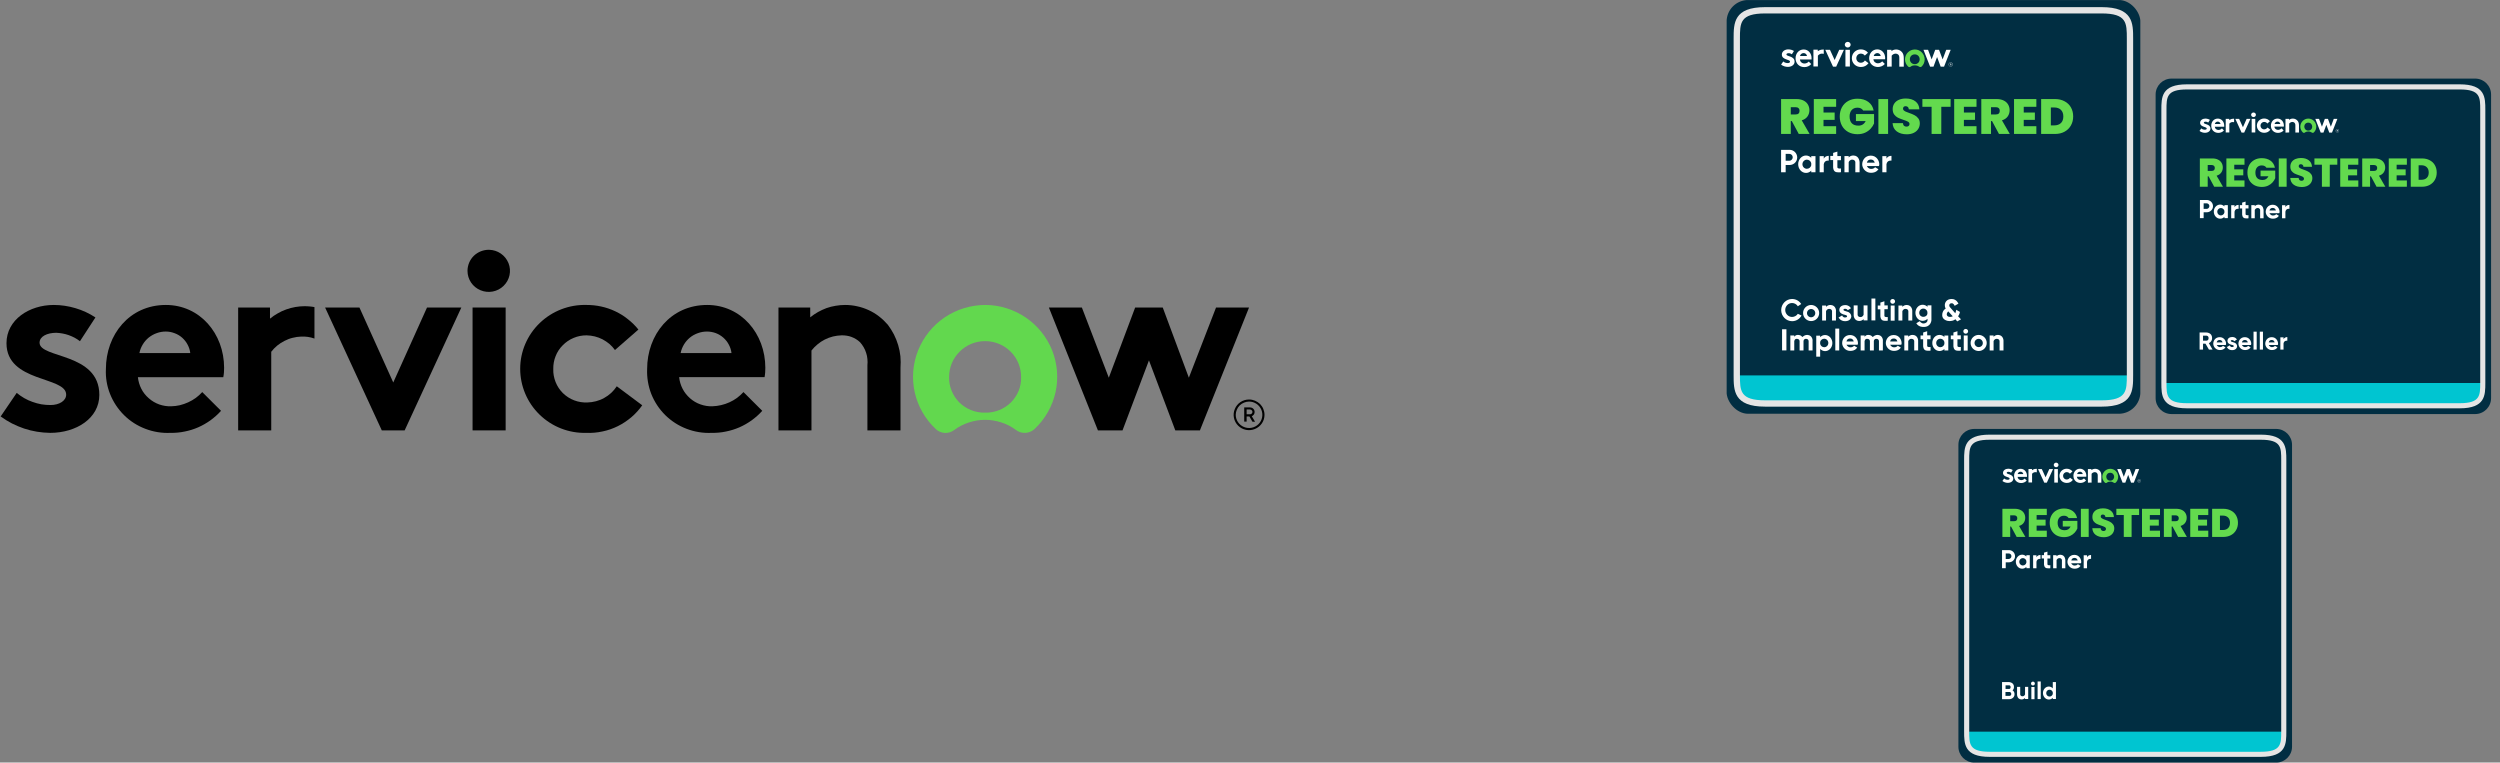 <svg xmlns="http://www.w3.org/2000/svg" width="1154" height="352" viewBox="0 0 1154 352" fill="none"><rect x="0" y="0" width="1154" height="352" fill="#808080" stroke="none"/><g clip-path="url(#clip0_6297_99)"><path fill-rule="evenodd" clip-rule="evenodd" d="M141.818 141.376C142.176 141.401 142.547 141.427 142.93 141.452C143.314 141.478 143.685 141.516 144.043 141.567C144.427 141.617 144.798 141.681 145.156 141.757V156.28C144.67 156.102 144.171 155.949 143.659 155.822C143.173 155.695 142.675 155.593 142.163 155.517C141.651 155.441 141.127 155.39 140.59 155.365C140.078 155.339 139.567 155.339 139.055 155.365C137.712 155.403 136.369 155.593 135.064 155.937C133.76 156.241 132.532 156.737 131.342 157.347C130.115 157.957 129.002 158.681 127.966 159.52C126.93 160.358 126.009 161.349 125.203 162.378V198.665H109.932V141.948H124.628V147.093C125.728 146.179 126.917 145.366 128.196 144.654C129.449 143.917 130.767 143.307 132.148 142.824C133.504 142.342 134.898 141.973 136.331 141.719C137.789 141.465 139.234 141.338 140.666 141.338C141.05 141.338 141.434 141.351 141.818 141.376Z" fill="black"></path><path fill-rule="evenodd" clip-rule="evenodd" d="M7.712 181.362C8.787 182.251 9.938 183.052 11.165 183.763C12.393 184.475 13.672 185.059 15.003 185.516C16.333 185.999 17.689 186.368 19.07 186.622C20.477 186.851 21.884 186.965 23.291 186.965C27.396 186.965 30.543 184.983 30.543 182.162C30.543 173.624 2.993 176.673 2.993 158.416C2.993 147.552 13.544 140.768 24.825 140.768C26.514 140.768 28.202 140.895 29.89 141.149C31.579 141.403 33.229 141.771 34.84 142.254C36.477 142.737 38.063 143.334 39.598 144.046C41.133 144.757 42.617 145.583 44.049 146.523L36.912 157.501C36.119 156.891 35.301 156.357 34.456 155.9C33.587 155.442 32.691 155.049 31.77 154.718C30.85 154.388 29.903 154.134 28.931 153.956C27.959 153.778 26.987 153.664 26.015 153.613C21.794 153.613 18.264 155.252 18.264 158.187C18.264 165.543 45.852 162.647 45.852 182.277C45.852 193.14 35.147 199.81 23.175 199.81C21.129 199.785 19.095 199.607 17.075 199.277C15.054 198.946 13.084 198.463 11.165 197.828C9.221 197.167 7.341 196.38 5.525 195.465C3.709 194.525 1.969 193.445 0.307 192.225L7.712 181.362Z" fill="black"></path><path fill-rule="evenodd" clip-rule="evenodd" d="M103.409 170.842C103.409 171.223 103.396 171.591 103.371 171.947C103.319 172.303 103.281 172.658 103.255 173.014C103.204 173.395 103.14 173.764 103.064 174.12H63.657C63.849 175.987 64.386 177.779 65.23 179.456C66.074 181.133 67.264 182.62 68.683 183.839C70.103 185.097 71.715 186.05 73.518 186.698C75.283 187.308 77.163 187.613 79.044 187.537C80.399 187.511 81.73 187.346 83.034 187.041C84.364 186.711 85.643 186.266 86.871 185.707C88.099 185.148 89.263 184.475 90.363 183.687C91.437 182.899 92.435 181.997 93.356 180.981L102.028 189.633C100.569 191.272 98.919 192.72 97.154 194.016C95.389 195.274 93.471 196.38 91.476 197.256C89.48 198.133 87.37 198.781 85.221 199.2C83.073 199.658 80.885 199.848 78.698 199.81C74.746 200.001 70.794 199.353 67.11 197.942C63.388 196.532 60.05 194.398 57.249 191.615C54.448 188.833 52.261 185.516 50.803 181.857C49.345 178.198 48.693 174.272 48.884 170.346C48.884 154.566 59.666 140.768 76.549 140.768C92.281 140.768 103.447 153.994 103.447 169.774C103.447 170.13 103.434 170.486 103.409 170.842ZM87.83 162.99C87.677 161.617 87.255 160.321 86.603 159.102C85.989 157.882 85.106 156.815 84.109 155.9C83.073 154.985 81.883 154.261 80.578 153.803C79.312 153.308 77.931 153.041 76.549 153.041C75.13 153.041 73.71 153.27 72.367 153.765C71.024 154.223 69.758 154.947 68.645 155.824C67.532 156.738 66.612 157.806 65.882 159.025C65.153 160.245 64.616 161.579 64.348 162.99H87.83Z" fill="black"></path><path d="M181.531 176.559L197.11 141.949H212.957L186.788 198.667H176.236L150.067 141.949H165.914L181.531 176.559Z" fill="black"></path><path fill-rule="evenodd" clip-rule="evenodd" d="M225.772 115.304C229.724 115.381 233.216 117.782 234.713 121.441C236.171 125.062 235.288 129.217 232.449 131.961C229.648 134.706 225.427 135.506 221.82 133.982C218.175 132.495 215.796 128.95 215.796 125.024C215.796 123.728 216.064 122.47 216.563 121.251C217.062 120.069 217.791 119.002 218.712 118.087C219.671 117.172 220.746 116.486 221.974 115.99C223.163 115.533 224.468 115.266 225.772 115.304Z" fill="black"></path><path d="M218.137 141.949H233.408V198.667H218.137V141.949Z" fill="black"></path><path fill-rule="evenodd" clip-rule="evenodd" d="M296.451 187.078C295.031 189.098 293.343 190.966 291.424 192.605C289.506 194.206 287.434 195.616 285.17 196.721C282.945 197.827 280.566 198.665 278.11 199.161C275.654 199.694 273.122 199.923 270.628 199.809C262.608 200.037 254.819 196.988 249.102 191.423C243.346 185.858 240.123 178.197 240.123 170.23C240.123 162.264 243.385 154.64 249.179 149.075C254.934 143.549 262.723 140.537 270.743 140.766C273.045 140.766 275.309 140.995 277.534 141.49C279.798 141.986 281.947 142.71 284.019 143.701C286.091 144.692 288.048 145.874 289.813 147.322C291.616 148.732 293.266 150.333 294.686 152.125L283.865 161.578C283.136 160.549 282.254 159.596 281.295 158.757C280.335 157.957 279.261 157.232 278.11 156.623C276.997 156.051 275.769 155.593 274.541 155.288C273.314 154.984 272.009 154.831 270.743 154.793C268.709 154.793 266.675 155.174 264.795 155.975C262.915 156.737 261.188 157.919 259.769 159.367C258.311 160.815 257.198 162.531 256.469 164.398C255.702 166.304 255.356 168.324 255.395 170.345C255.318 172.403 255.702 174.461 256.469 176.367C257.236 178.311 258.387 180.026 259.846 181.475C261.342 182.923 263.107 184.066 265.026 184.791C266.982 185.553 269.054 185.858 271.126 185.782C272.469 185.744 273.812 185.553 275.117 185.21C276.422 184.867 277.688 184.371 278.839 183.723C280.028 183.075 281.141 182.275 282.139 181.36C283.098 180.445 283.981 179.416 284.71 178.311L296.451 187.078Z" fill="black"></path><path fill-rule="evenodd" clip-rule="evenodd" d="M351.859 189.633C350.4 191.272 348.751 192.72 346.985 194.016C345.22 195.274 343.302 196.38 341.307 197.256C339.273 198.133 337.201 198.781 335.052 199.2C332.903 199.658 330.716 199.848 328.529 199.81C324.577 200.001 320.625 199.353 316.941 197.942C313.219 196.532 309.881 194.36 307.08 191.615C304.279 188.833 302.092 185.516 300.634 181.857C299.214 178.198 298.562 174.272 298.715 170.346C298.715 154.566 309.497 140.768 326.419 140.768C342.112 140.768 353.278 153.994 353.278 169.774C353.278 170.13 353.265 170.486 353.24 170.842C353.24 171.197 353.227 171.566 353.202 171.947C353.176 172.303 353.138 172.658 353.086 173.014C353.035 173.37 352.984 173.726 352.933 174.081H313.488C313.68 175.949 314.217 177.779 315.061 179.418C315.905 181.095 317.095 182.581 318.515 183.839C319.896 185.059 321.546 186.05 323.311 186.66C325.114 187.308 326.994 187.613 328.875 187.537C330.23 187.486 331.561 187.308 332.865 187.003C334.195 186.698 335.474 186.266 336.702 185.707C337.93 185.148 339.094 184.475 340.194 183.687C341.268 182.874 342.266 181.972 343.187 180.981L351.859 189.633ZM337.661 162.99C337.508 161.617 337.086 160.321 336.434 159.102C335.82 157.882 334.937 156.815 333.939 155.9C332.903 154.985 331.714 154.261 330.409 153.765C329.143 153.308 327.762 153.041 326.38 153.041C324.961 153.041 323.541 153.27 322.198 153.765C320.855 154.223 319.589 154.909 318.476 155.824C317.363 156.738 316.443 157.806 315.713 159.025C314.984 160.245 314.447 161.579 314.179 162.99H337.661Z" fill="black"></path><path fill-rule="evenodd" clip-rule="evenodd" d="M359.34 198.667V141.949H373.997V146.485C375.123 145.57 376.312 144.757 377.566 144.046C378.845 143.334 380.162 142.724 381.518 142.216C382.899 141.733 384.306 141.377 385.739 141.149C387.171 140.895 388.617 140.768 390.075 140.768C391.955 140.768 393.797 140.958 395.638 141.377C397.48 141.759 399.245 142.368 400.934 143.131C402.66 143.931 404.272 144.884 405.73 146.028C407.226 147.171 408.569 148.467 409.797 149.877C410.872 151.3 411.818 152.8 412.637 154.375C413.43 155.951 414.082 157.59 414.593 159.292C415.105 160.995 415.45 162.723 415.629 164.476C415.783 166.255 415.796 168.021 415.668 169.774V198.667H400.396V168.593C400.499 167.627 400.499 166.674 400.396 165.734C400.32 164.768 400.128 163.828 399.821 162.913C399.539 161.999 399.156 161.122 398.67 160.283C398.184 159.445 397.621 158.67 396.981 157.958C396.419 157.425 395.805 156.954 395.14 156.548C394.475 156.141 393.771 155.798 393.029 155.519C392.287 155.239 391.533 155.049 390.765 154.947C389.998 154.82 389.218 154.769 388.425 154.794C387.082 154.833 385.777 155.023 384.473 155.328C383.168 155.671 381.902 156.129 380.712 156.738C379.523 157.348 378.41 158.073 377.374 158.949C376.338 159.788 375.417 160.741 374.573 161.808V198.667H359.34Z" fill="black"></path><path fill-rule="evenodd" clip-rule="evenodd" d="M473.531 146.599C479.018 150.335 483.239 155.633 485.694 161.77C488.112 167.945 488.649 174.653 487.229 181.095C485.771 187.537 482.433 193.445 477.598 197.981C477.023 198.514 476.37 198.972 475.641 199.277C474.951 199.581 474.145 199.772 473.377 199.81C472.61 199.848 471.804 199.772 471.037 199.543C470.308 199.315 469.579 198.933 468.965 198.476C466.931 196.951 464.667 195.77 462.25 195.007C459.794 194.207 457.262 193.788 454.729 193.788C452.197 193.788 449.664 194.207 447.247 195.007C444.83 195.77 442.528 196.951 440.494 198.476C439.88 198.933 439.189 199.315 438.422 199.543C437.693 199.772 436.887 199.886 436.12 199.848C435.352 199.772 434.585 199.62 433.856 199.315C433.127 199.01 432.474 198.552 431.937 198.019C427.064 193.483 423.688 187.575 422.23 181.057C420.81 174.577 421.347 167.83 423.841 161.655C426.335 155.481 430.594 150.182 436.158 146.447C441.683 142.75 448.245 140.768 454.921 140.768C461.598 140.806 468.044 142.864 473.531 146.599ZM461.176 189.328C463.209 188.528 465.051 187.308 466.624 185.783C468.159 184.22 469.387 182.391 470.231 180.371C471.037 178.312 471.421 176.14 471.344 173.967C471.344 169.584 469.617 165.391 466.509 162.303C463.363 159.178 459.142 157.463 454.729 157.463C450.317 157.463 446.096 159.178 442.988 162.303C439.842 165.391 438.115 169.584 438.115 173.967C438.038 176.14 438.422 178.312 439.266 180.371C440.072 182.391 441.3 184.22 442.835 185.783C444.408 187.308 446.25 188.528 448.283 189.328C450.355 190.129 452.542 190.548 454.729 190.472C456.917 190.548 459.104 190.129 461.176 189.328Z" fill="#62D84E"></path><path d="M518.156 198.667H506.799L484.16 141.949H499.393L511.825 174.348L523.989 141.949H536.728L548.776 174.348L561.323 141.949H576.556L553.879 198.667H542.522L530.358 166.344L518.156 198.667Z" fill="black"></path><path fill-rule="evenodd" clip-rule="evenodd" d="M576.71 192.225H575.444V194.626H574.331V188.07H577.017C577.298 188.07 577.567 188.121 577.823 188.223C578.079 188.324 578.309 188.477 578.513 188.68C578.718 188.883 578.872 189.112 578.974 189.366C579.076 189.62 579.127 189.887 579.127 190.167C579.127 190.395 579.102 190.599 579.051 190.777C578.974 190.98 578.884 191.17 578.782 191.348C578.654 191.501 578.513 191.641 578.36 191.768C578.206 191.92 578.027 192.034 577.823 192.111L579.319 194.664H578.13L576.71 192.225ZM575.444 191.234H577.017C577.286 191.234 577.593 191.12 577.784 190.929C578.015 190.7 578.13 190.434 578.13 190.129C578.13 189.862 578.015 189.557 577.784 189.366C577.593 189.138 577.286 189.023 577.017 189.023H575.444V191.234Z" fill="black"></path><path fill-rule="evenodd" clip-rule="evenodd" d="M579.281 184.944C580.163 185.325 580.93 185.82 581.621 186.468C582.273 187.155 582.811 187.917 583.156 188.794C583.501 189.632 583.693 190.547 583.693 191.5C583.693 194.359 581.966 196.912 579.281 198.018C576.633 199.123 573.563 198.513 571.53 196.493C569.496 194.473 568.882 191.424 569.995 188.794C571.069 186.125 573.678 184.41 576.556 184.41C577.515 184.41 578.436 184.601 579.281 184.944ZM574.216 185.859C573.487 186.164 572.796 186.583 572.22 187.155C571.645 187.726 571.223 188.412 570.916 189.137C570.609 189.899 570.417 190.661 570.417 191.462C570.417 193.939 571.913 196.15 574.216 197.103C576.518 198.056 579.165 197.522 580.93 195.769C582.657 194.054 583.194 191.424 582.235 189.137C581.276 186.85 579.05 185.363 576.556 185.363C575.75 185.363 574.945 185.554 574.216 185.859Z" fill="black"></path></g><path d="M1050.71 352H911.295C907.283 352 904 348.717 904 344.705V205.295C904 201.283 907.283 198 911.295 198H1050.71C1054.72 198 1058 201.283 1058 205.295V344.705C1058 348.717 1054.72 352 1050.71 352Z" fill="#012E42"></path><path d="M907.525 337.734H1054.55C1054.55 337.734 1055.12 348.19 1046.98 348.19H915.874C915.874 348.19 906.553 348.028 907.525 337.734Z" fill="#00C5D1"></path><path d="M1043.61 349.366H918.386C906.634 349.366 906.634 343.368 906.634 337.614V212.387C906.634 206.592 906.634 200.635 918.386 200.635H1043.61C1055.37 200.635 1055.37 206.633 1055.37 212.387V337.614C1055.37 343.409 1055.37 349.366 1043.61 349.366ZM918.386 202.985C908.984 202.985 908.984 206.511 908.984 212.387V337.614C908.984 343.49 908.984 347.016 918.386 347.016H1043.61C1053.01 347.016 1053.01 343.49 1053.01 337.614V212.387C1053.01 206.511 1053.01 202.985 1043.61 202.985H918.386Z" fill="#E5E5E5"></path><path fill-rule="evenodd" clip-rule="evenodd" d="M939.745 216.44C939.056 216.44 938.489 216.683 937.962 217.048V216.48H936.341V222.721H938.003V218.709C938.246 218.385 938.813 217.939 939.502 217.939C939.786 217.939 939.988 217.98 940.191 218.02V216.399C940.069 216.44 939.907 216.44 939.745 216.44ZM925.115 220.857C925.52 221.263 926.169 221.465 926.817 221.465C927.263 221.465 927.628 221.263 927.628 220.938C927.628 220.006 924.588 220.33 924.588 218.304C924.588 217.088 925.764 216.359 926.979 216.359C927.79 216.359 928.682 216.642 929.087 216.967L928.317 218.183C927.993 217.939 927.587 217.777 927.142 217.777C926.655 217.777 926.29 217.939 926.29 218.264C926.29 219.074 929.33 218.75 929.33 220.938C929.33 222.154 928.155 222.884 926.817 222.884C925.966 222.884 925.034 222.6 924.305 222.032L925.115 220.857ZM935.652 219.601C935.652 217.858 934.436 216.399 932.734 216.399C930.87 216.399 929.695 217.899 929.695 219.682C929.695 221.627 931.073 222.965 932.977 222.965C933.95 222.965 934.923 222.559 935.53 221.83L934.598 220.898C934.315 221.222 933.747 221.627 933.018 221.627C932.126 221.627 931.397 221.019 931.316 220.128H935.652C935.612 219.925 935.652 219.763 935.652 219.601ZM931.356 218.831C931.437 218.264 932.005 217.737 932.694 217.737C933.383 217.737 933.869 218.264 933.95 218.831H931.356ZM944.244 220.33L945.946 216.521H947.688L944.811 222.803H943.636L940.758 216.521H942.501L944.244 220.33ZM949.107 213.562C949.715 213.562 950.201 214.049 950.201 214.616C950.201 215.184 949.715 215.67 949.107 215.67C948.499 215.67 948.013 215.184 948.013 214.616C948.013 214.049 948.499 213.562 949.107 213.562ZM948.256 216.521H949.917V222.762H948.256V216.521ZM956.847 221.506C956.118 222.478 955.186 222.924 954.01 222.924C952.065 222.924 950.647 221.465 950.647 219.641C950.647 217.818 952.106 216.359 954.01 216.359C955.064 216.359 956.077 216.845 956.645 217.615L955.469 218.669C955.145 218.223 954.618 217.939 954.01 217.939C953.038 217.939 952.308 218.709 952.308 219.641C952.308 220.614 953.038 221.344 954.01 221.344C954.699 221.344 955.226 220.938 955.51 220.493L956.847 221.506ZM962.926 221.789C962.318 222.519 961.305 222.924 960.373 222.924C958.509 222.924 957.09 221.627 957.09 219.641C957.09 217.899 958.266 216.359 960.13 216.359C961.832 216.359 963.048 217.818 963.048 219.56C963.048 219.723 963.048 219.885 963.007 220.047H958.671C958.752 220.938 959.482 221.546 960.373 221.546C961.103 221.546 961.629 221.141 961.954 220.817L962.926 221.789ZM961.386 218.831C961.346 218.264 960.819 217.737 960.13 217.737C959.441 217.737 958.874 218.264 958.793 218.831H961.386ZM963.777 222.803V216.521H965.398V217.007C965.885 216.602 966.452 216.399 967.182 216.399C968.033 216.399 968.843 216.805 969.329 217.412C969.735 217.899 969.978 218.547 969.978 219.601V222.803H968.316V219.479C968.316 218.871 968.154 218.547 967.911 218.304C967.708 218.101 967.344 217.939 966.979 217.939C966.249 217.939 965.723 218.385 965.479 218.709V222.762L963.777 222.803Z" fill="white"></path><path fill-rule="evenodd" clip-rule="evenodd" d="M974.11 216.4C972.124 216.4 970.462 218.021 970.422 220.048C970.422 221.101 970.868 222.074 971.597 222.763C971.881 223.006 972.246 223.047 972.529 222.804C972.935 222.479 973.461 222.317 974.11 222.317C974.758 222.317 975.285 222.52 975.69 222.804C975.974 223.006 976.379 223.006 976.622 222.763C977.352 222.074 977.757 221.142 977.757 220.088C977.717 218.021 976.136 216.4 974.11 216.4ZM974.069 221.871C972.975 221.871 972.246 221.02 972.246 220.048C972.246 219.035 972.975 218.224 974.069 218.224C975.163 218.224 975.893 219.075 975.893 220.048C975.893 221.061 975.163 221.871 974.069 221.871Z" fill="#62D84E"></path><path fill-rule="evenodd" clip-rule="evenodd" d="M981.04 222.803H979.784L977.312 216.521H979.014L980.351 220.088L981.688 216.521H983.107L984.444 220.088L985.782 216.521H987.443L984.971 222.803H983.715L982.377 219.196L981.04 222.803Z" fill="white"></path><path d="M987.485 222.075H987.323V222.358H987.201V221.629H987.485C987.606 221.629 987.728 221.75 987.728 221.872C987.728 221.953 987.687 222.034 987.566 222.075L987.728 222.358H987.606L987.485 222.075ZM987.323 221.953H987.485C987.525 221.953 987.606 221.913 987.606 221.832C987.606 221.791 987.566 221.71 987.485 221.71H987.323V221.953Z" fill="white"></path><path d="M987.444 221.304C987.849 221.304 988.133 221.587 988.133 221.993C988.133 222.398 987.849 222.682 987.444 222.682C987.039 222.682 986.755 222.398 986.755 221.993C986.755 221.587 987.12 221.304 987.444 221.304ZM987.444 221.223C986.998 221.223 986.674 221.587 986.674 221.993C986.674 222.438 987.039 222.763 987.444 222.763C987.89 222.763 988.214 222.398 988.214 221.993C988.254 221.547 987.89 221.223 987.444 221.223Z" fill="white"></path><path d="M927.465 253.928H924.142V262.276H925.844V259.561H927.465C928.964 259.48 930.139 258.264 930.139 256.765C930.139 255.225 928.964 254.009 927.465 253.928ZM927.222 258.021H925.844V255.468H927.222C927.911 255.468 928.478 256.035 928.478 256.724C928.478 257.413 927.911 258.021 927.222 258.021ZM935.367 256.278V256.886C934.841 256.359 934.152 256.035 933.422 256.035C931.801 256.035 930.504 257.494 930.504 259.277C930.504 261.06 931.801 262.519 933.422 262.519C934.192 262.519 934.881 262.195 935.367 261.668V262.276H936.948V256.278H935.367ZM933.746 261.02C932.814 261.02 932.085 260.25 932.085 259.318C932.085 258.386 932.855 257.616 933.746 257.616C934.516 257.616 935.205 258.183 935.367 258.912V259.723C935.205 260.452 934.557 261.02 933.746 261.02ZM940.028 257.251V256.319H938.488V262.317H940.028V259.318C940.312 257.697 941.892 257.98 941.892 257.98V256.197C940.433 256.157 940.028 257.251 940.028 257.251ZM963.371 257.251V256.319H961.831V262.317H963.371V259.318C963.655 257.697 965.235 257.98 965.235 257.98V256.197C963.776 256.157 963.371 257.251 963.371 257.251ZM945.094 260.493V257.818H946.431V256.278H945.094V254.617L943.513 255.103V256.238H942.459V257.778H943.513V260.452C943.513 260.452 943.473 262.317 945.094 262.317C945.094 262.317 946.147 262.398 946.431 262.276V260.858C946.472 260.898 945.256 261.141 945.094 260.493ZM951.173 256.076C950.322 256.035 949.714 256.359 949.308 256.805V256.278H947.728V262.317H949.308V258.548C949.43 258.264 949.795 257.616 950.646 257.616C951.699 257.656 951.781 258.507 951.781 258.507V262.317H953.361V258.507C953.361 258.507 953.321 256.197 951.173 256.076ZM960.696 259.277C960.696 258.142 959.764 256.116 957.535 256.116C955.306 256.116 954.334 257.98 954.334 259.358C954.334 260.736 955.509 262.519 957.616 262.519C959.724 262.519 960.372 261.182 960.372 261.182L959.116 260.412C959.116 260.412 958.832 261.06 957.657 261.06C956.482 261.06 956.076 260.007 956.076 260.007H960.534C960.737 259.723 960.696 259.277 960.696 259.277ZM956.117 258.71C956.117 258.71 956.279 257.535 957.576 257.535C958.873 257.535 959.035 258.71 959.035 258.71H956.117Z" fill="white"></path><path d="M933.016 322.864C933.786 322.905 934.353 322.58 934.758 322.175V322.661H936.217V317.069H934.758V320.554C934.637 320.838 934.313 321.446 933.543 321.405C932.57 321.365 932.529 320.595 932.529 320.595V317.069H931.071V320.595C931.03 320.595 931.071 322.742 933.016 322.864ZM947.565 314.921V317.717C947.078 317.231 946.43 316.907 945.741 316.907C944.241 316.907 943.026 318.244 943.026 319.906C943.026 321.567 944.241 322.905 945.741 322.905C946.43 322.905 947.078 322.621 947.565 322.094V322.661H949.023V314.84H947.565V314.921ZM946.065 321.527C945.214 321.527 944.525 320.797 944.525 319.946C944.525 319.055 945.214 318.366 946.065 318.366C946.795 318.366 947.402 318.892 947.565 319.581V320.351C947.402 321 946.795 321.527 946.065 321.527ZM937.676 317.109H939.135V322.742H937.676V317.109Z" fill="white"></path><path d="M938.406 316.416C938.899 316.416 939.298 316.017 939.298 315.524C939.298 315.032 938.899 314.633 938.406 314.633C937.914 314.633 937.515 315.032 937.515 315.524C937.515 316.017 937.914 316.416 938.406 316.416Z" fill="white"></path><path d="M940.555 314.555H942.014V322.7H940.555V314.555ZM928.964 318.648C929.694 318.202 929.653 317.108 929.653 317.108C929.653 314.798 927.181 314.838 927.181 314.838H924.142V322.741H927.546C928.559 322.741 929.896 321.971 929.896 320.553C929.977 319.094 928.964 318.648 928.964 318.648ZM925.722 316.338H927.384C928.113 316.338 928.113 317.148 928.113 317.148C928.113 317.999 927.505 317.999 927.505 317.999H925.763V316.338H925.722ZM927.627 321.201H925.722V319.418H927.546C928.397 319.418 928.397 320.309 928.397 320.309C928.397 321.242 927.627 321.201 927.627 321.201Z" fill="white"></path><path d="M1026.26 234.857C1027.62 234.857 1028.81 235.134 1029.83 235.687C1030.87 236.227 1031.66 236.989 1032.21 237.972C1032.76 238.955 1033.04 240.079 1033.04 241.344C1033.04 242.597 1032.76 243.715 1032.19 244.698C1031.64 245.68 1030.85 246.454 1029.82 247.02C1028.8 247.573 1027.61 247.849 1026.26 247.849H1021.12V234.857H1026.26ZM1025.98 244.661C1027.04 244.661 1027.87 244.372 1028.47 243.795C1029.07 243.218 1029.37 242.4 1029.37 241.344C1029.37 240.275 1029.07 239.452 1028.47 238.875C1027.87 238.285 1027.04 237.99 1025.98 237.99H1024.73V244.661H1025.98Z" fill="#63DA4E"></path><path d="M1014.64 237.75V239.87H1018.78V242.615H1014.64V244.956H1019.34V247.849H1011.02V234.857H1019.34V237.75H1014.64Z" fill="#63DA4E"></path><path d="M1005.42 247.849L1002.84 243.058H1002.45V247.849H998.842V234.857H1004.54C1005.58 234.857 1006.46 235.042 1007.19 235.41C1007.91 235.767 1008.46 236.264 1008.83 236.903C1009.2 237.53 1009.38 238.236 1009.38 239.022C1009.38 239.906 1009.14 240.687 1008.65 241.362C1008.17 242.026 1007.46 242.499 1006.53 242.781L1009.46 247.849H1005.42ZM1002.45 240.589H1004.24C1004.73 240.589 1005.1 240.472 1005.35 240.238C1005.59 240.005 1005.72 239.667 1005.72 239.225C1005.72 238.807 1005.59 238.482 1005.33 238.248C1005.08 238.003 1004.72 237.879 1004.24 237.879H1002.45V240.589Z" fill="#63DA4E"></path><path d="M992.359 237.75V239.87H996.505V242.615H992.359V244.956H997.058V247.849H988.747V234.857H997.058V237.75H992.359Z" fill="#63DA4E"></path><path d="M987.411 234.857V237.732H983.946V247.849H980.335V237.732H976.907V234.857H987.411Z" fill="#63DA4E"></path><path d="M971.099 247.975C969.588 247.975 968.347 247.619 967.377 246.907C966.406 246.182 965.884 245.15 965.811 243.811H969.662C969.698 244.266 969.834 244.597 970.067 244.806C970.3 245.015 970.601 245.119 970.97 245.119C971.302 245.119 971.572 245.039 971.781 244.88C972.002 244.708 972.113 244.474 972.113 244.179C972.113 243.799 971.934 243.504 971.578 243.295C971.222 243.086 970.644 242.853 969.846 242.595C968.998 242.312 968.311 242.042 967.782 241.784C967.266 241.514 966.811 241.126 966.418 240.623C966.038 240.107 965.847 239.437 965.847 238.614C965.847 237.779 966.056 237.067 966.474 236.477C966.892 235.875 967.469 235.42 968.206 235.113C968.943 234.806 969.778 234.652 970.712 234.652C972.223 234.652 973.427 235.009 974.324 235.721C975.233 236.421 975.718 237.411 975.78 238.688H971.854C971.842 238.295 971.72 238 971.486 237.804C971.265 237.607 970.976 237.509 970.62 237.509C970.35 237.509 970.129 237.589 969.957 237.748C969.785 237.908 969.698 238.135 969.698 238.43C969.698 238.676 969.791 238.891 969.975 239.075C970.172 239.247 970.411 239.4 970.694 239.536C970.976 239.659 971.394 239.818 971.947 240.015C972.77 240.297 973.446 240.58 973.974 240.863C974.514 241.133 974.975 241.52 975.356 242.023C975.749 242.515 975.945 243.141 975.945 243.903C975.945 244.677 975.749 245.371 975.356 245.985C974.975 246.6 974.416 247.085 973.679 247.441C972.954 247.798 972.094 247.975 971.099 247.975Z" fill="#63DA4E"></path><path d="M964.142 234.857V247.849H960.53V234.857H964.142Z" fill="#63DA4E"></path><path d="M954.876 239.13C954.667 238.787 954.379 238.523 954.01 238.338C953.654 238.154 953.23 238.062 952.738 238.062C951.829 238.062 951.111 238.357 950.582 238.946C950.067 239.536 949.808 240.329 949.808 241.323C949.808 242.442 950.085 243.295 950.638 243.885C951.203 244.462 952.02 244.751 953.089 244.751C954.354 244.751 955.257 244.18 955.797 243.037H952.167V240.439H958.912V243.94C958.629 244.628 958.212 245.273 957.659 245.875C957.118 246.477 956.43 246.974 955.595 247.367C954.76 247.748 953.807 247.939 952.738 247.939C951.436 247.939 950.281 247.663 949.274 247.11C948.279 246.544 947.505 245.765 946.952 244.769C946.412 243.762 946.142 242.613 946.142 241.323C946.142 240.046 946.412 238.91 946.952 237.914C947.505 236.907 948.279 236.127 949.274 235.574C950.269 235.009 951.418 234.727 952.72 234.727C954.354 234.727 955.705 235.12 956.774 235.906C957.843 236.692 958.506 237.767 958.764 239.13H954.876Z" fill="#63DA4E"></path><path d="M940.099 237.75V239.87H944.245V242.615H940.099V244.956H944.798V247.849H936.487V234.857H944.798V237.75H940.099Z" fill="#63DA4E"></path><path d="M930.883 247.849L928.303 243.058H927.916V247.849H924.305V234.857H929.999C931.043 234.857 931.927 235.042 932.652 235.41C933.377 235.767 933.924 236.264 934.292 236.903C934.661 237.53 934.845 238.236 934.845 239.022C934.845 239.906 934.599 240.687 934.108 241.362C933.629 242.026 932.922 242.499 931.989 242.781L934.919 247.849H930.883ZM927.916 240.589H929.704C930.195 240.589 930.564 240.472 930.81 240.238C931.055 240.005 931.178 239.667 931.178 239.225C931.178 238.807 931.049 238.482 930.791 238.248C930.545 238.003 930.183 237.879 929.704 237.879H927.916V240.589Z" fill="#63DA4E"></path><path d="M1142.55 191.129H1002.37C998.334 191.129 995.033 187.829 995.033 183.794V43.614C995.033 39.58 998.334 36.279 1002.37 36.279H1142.55C1146.58 36.279 1149.88 39.58 1149.88 43.614V183.794C1149.88 187.829 1146.58 191.129 1142.55 191.129Z" fill="#012E42"></path><path d="M998.578 176.785H1146.42C1146.42 176.785 1146.99 187.299 1138.8 187.299H1006.97C1006.97 187.299 997.6 187.136 998.578 176.785Z" fill="#00C5D1"></path><path d="M1135.42 188.48H1009.5C997.683 188.48 997.683 182.449 997.683 176.663V50.745C997.683 44.918 997.683 38.928 1009.5 38.928H1135.42C1147.23 38.928 1147.23 44.959 1147.23 50.745V176.663C1147.23 182.449 1147.23 188.48 1135.42 188.48ZM1009.5 41.291C1000.05 41.291 1000.05 44.837 1000.05 50.745V176.663C1000.05 182.571 1000.05 186.117 1009.5 186.117H1135.42C1144.87 186.117 1144.87 182.571 1144.87 176.663V50.745C1144.87 44.837 1144.87 41.291 1135.42 41.291H1009.5Z" fill="#E5E5E5"></path><path fill-rule="evenodd" clip-rule="evenodd" d="M1030.81 54.821C1030.12 54.821 1029.55 55.066 1029.02 55.432V54.862H1027.39V61.137H1029.06V57.103C1029.3 56.777 1029.87 56.329 1030.57 56.329C1030.85 56.329 1031.06 56.37 1031.26 56.41V54.78C1031.14 54.821 1030.97 54.821 1030.81 54.821ZM1016.1 59.263C1016.51 59.67 1017.16 59.874 1017.81 59.874C1018.26 59.874 1018.63 59.67 1018.63 59.344C1018.63 58.407 1015.57 58.733 1015.57 56.696C1015.57 55.473 1016.75 54.739 1017.98 54.739C1018.79 54.739 1019.69 55.025 1020.09 55.351L1019.32 56.573C1018.99 56.329 1018.59 56.166 1018.14 56.166C1017.65 56.166 1017.28 56.329 1017.28 56.655C1017.28 57.47 1020.34 57.144 1020.34 59.344C1020.34 60.567 1019.16 61.3 1017.81 61.3C1016.96 61.3 1016.02 61.015 1015.29 60.444L1016.1 59.263ZM1026.7 57.959C1026.7 56.206 1025.47 54.739 1023.76 54.739C1021.89 54.739 1020.71 56.247 1020.71 58.04C1020.71 59.996 1022.09 61.341 1024.01 61.341C1024.98 61.341 1025.96 60.934 1026.57 60.2L1025.64 59.263C1025.35 59.589 1024.78 59.996 1024.05 59.996C1023.15 59.996 1022.42 59.385 1022.34 58.489H1026.7C1026.66 58.325 1026.7 58.163 1026.7 57.959ZM1022.38 57.225C1022.46 56.655 1023.03 56.125 1023.72 56.125C1024.41 56.125 1024.9 56.655 1024.98 57.225H1022.38ZM1035.34 58.733L1037.05 54.862H1038.8L1035.91 61.219H1034.72L1031.83 54.862H1033.58L1035.34 58.733ZM1040.23 51.928C1040.84 51.928 1041.33 52.417 1041.33 52.987C1041.33 53.558 1040.84 54.047 1040.23 54.047C1039.61 54.047 1039.12 53.558 1039.12 52.987C1039.12 52.417 1039.61 51.928 1040.23 51.928ZM1039.37 54.862H1041.04V61.137H1039.37V54.862ZM1048.01 59.874C1047.27 60.852 1046.34 61.3 1045.16 61.3C1043.2 61.3 1041.77 59.833 1041.77 57.999C1041.77 56.166 1043.24 54.699 1045.16 54.699C1046.22 54.699 1047.23 55.188 1047.8 55.962L1046.62 57.022C1046.3 56.573 1045.77 56.288 1045.16 56.288C1044.18 56.288 1043.44 57.062 1043.44 57.999C1043.44 58.977 1044.18 59.711 1045.16 59.711C1045.85 59.711 1046.38 59.303 1046.66 58.855L1048.01 59.874ZM1054.12 60.2C1053.51 60.934 1052.49 61.341 1051.55 61.341C1049.68 61.341 1048.25 60.037 1048.25 58.04C1048.25 56.288 1049.43 54.739 1051.31 54.739C1053.02 54.739 1054.24 56.206 1054.24 57.959C1054.24 58.122 1054.24 58.285 1054.2 58.448H1049.84C1049.92 59.344 1050.66 59.956 1051.55 59.956C1052.29 59.956 1052.82 59.548 1053.14 59.222L1054.12 60.2ZM1052.57 57.225C1052.53 56.655 1052 56.125 1051.31 56.125C1050.62 56.125 1050.05 56.655 1049.96 57.225H1052.57ZM1054.98 61.219V54.862H1056.61V55.351C1057.1 54.943 1057.67 54.739 1058.4 54.739C1059.26 54.739 1060.07 55.147 1060.56 55.758C1060.97 56.247 1061.21 56.899 1061.21 57.959V61.178H1059.54V57.837C1059.54 57.225 1059.38 56.899 1059.13 56.655C1058.93 56.451 1058.56 56.288 1058.2 56.288C1057.46 56.288 1056.93 56.736 1056.69 57.062V61.137L1054.98 61.219Z" fill="white"></path><path fill-rule="evenodd" clip-rule="evenodd" d="M1065.53 54.738C1063.53 54.738 1061.86 56.368 1061.82 58.406C1061.82 59.465 1062.27 60.443 1063 61.136C1063.29 61.38 1063.66 61.421 1063.94 61.177C1064.35 60.851 1064.88 60.688 1065.53 60.688C1066.18 60.688 1066.71 60.892 1067.12 61.177C1067.41 61.38 1067.81 61.38 1068.06 61.136C1068.79 60.443 1069.2 59.506 1069.2 58.447C1069.16 56.409 1067.57 54.738 1065.53 54.738ZM1065.49 60.28C1064.39 60.28 1063.66 59.425 1063.66 58.447C1063.66 57.428 1064.39 56.613 1065.49 56.613C1066.59 56.613 1067.32 57.468 1067.32 58.447C1067.32 59.465 1066.59 60.28 1065.49 60.28Z" fill="#62D84E"></path><path fill-rule="evenodd" clip-rule="evenodd" d="M1072.5 61.218H1071.24L1068.75 54.861H1070.46L1071.81 58.488L1073.15 54.861H1074.58L1075.92 58.488L1077.27 54.861H1078.94L1076.45 61.218H1075.19L1073.84 57.592L1072.5 61.218Z" fill="white"></path><path d="M1078.98 60.485H1078.82V60.771H1078.69V60.037H1078.98C1079.1 60.037 1079.22 60.159 1079.22 60.282C1079.22 60.363 1079.18 60.445 1079.06 60.485L1079.22 60.771H1079.1L1078.98 60.485ZM1078.82 60.363H1078.98C1079.02 60.363 1079.1 60.322 1079.1 60.241C1079.1 60.159 1079.06 60.119 1079.02 60.119H1078.86V60.363H1078.82Z" fill="white"></path><path d="M1078.94 59.71C1079.34 59.71 1079.63 59.996 1079.63 60.403C1079.63 60.811 1079.34 61.096 1078.94 61.096C1078.53 61.096 1078.24 60.811 1078.24 60.403C1078.24 59.996 1078.61 59.71 1078.94 59.71ZM1078.94 59.629C1078.49 59.629 1078.16 59.996 1078.16 60.403C1078.16 60.851 1078.53 61.177 1078.94 61.177C1079.39 61.177 1079.71 60.811 1079.71 60.403C1079.75 59.955 1079.39 59.629 1078.94 59.629Z" fill="white"></path><path d="M1117.97 73.135C1119.34 73.135 1120.54 73.413 1121.56 73.969C1122.6 74.512 1123.4 75.278 1123.95 76.266C1124.51 77.254 1124.79 78.385 1124.79 79.657C1124.79 80.917 1124.5 82.041 1123.94 83.029C1123.38 84.017 1122.58 84.796 1121.55 85.364C1120.52 85.92 1119.33 86.198 1117.97 86.198H1112.8V73.135H1117.97ZM1117.69 82.992C1118.75 82.992 1119.59 82.702 1120.19 82.121C1120.8 81.541 1121.1 80.719 1121.1 79.657C1121.1 78.583 1120.8 77.755 1120.19 77.174C1119.59 76.581 1118.75 76.285 1117.69 76.285H1116.43V82.992H1117.69Z" fill="#63DA4E"></path><path d="M1106.28 76.044V78.175H1110.45V80.936H1106.28V83.289H1111.01V86.198H1102.65V73.135H1111.01V76.044H1106.28Z" fill="#63DA4E"></path><path d="M1097.01 86.198L1094.42 81.38H1094.03V86.198H1090.4V73.135H1096.12C1097.17 73.135 1098.06 73.32 1098.79 73.691C1099.52 74.049 1100.07 74.549 1100.44 75.192C1100.81 75.822 1101 76.532 1101 77.323C1101 78.212 1100.75 78.996 1100.26 79.676C1099.77 80.343 1099.06 80.818 1098.12 81.102L1101.07 86.198H1097.01ZM1094.03 78.897H1095.83C1096.32 78.897 1096.69 78.78 1096.94 78.546C1097.19 78.311 1097.31 77.971 1097.31 77.526C1097.31 77.106 1097.18 76.779 1096.92 76.544C1096.67 76.297 1096.31 76.174 1095.83 76.174H1094.03V78.897Z" fill="#63DA4E"></path><path d="M1083.88 76.044V78.175H1088.05V80.936H1083.88V83.289H1088.6V86.198H1080.25V73.135H1088.6V76.044H1083.88Z" fill="#63DA4E"></path><path d="M1078.9 73.135V76.026H1075.42V86.198H1071.79V76.026H1068.34V73.135H1078.9Z" fill="#63DA4E"></path><path d="M1062.5 86.326C1060.98 86.326 1059.74 85.968 1058.76 85.252C1057.78 84.523 1057.26 83.485 1057.19 82.139H1061.06C1061.09 82.596 1061.23 82.929 1061.47 83.139C1061.7 83.35 1062 83.454 1062.37 83.454C1062.71 83.454 1062.98 83.374 1063.19 83.213C1063.41 83.04 1063.52 82.806 1063.52 82.509C1063.52 82.126 1063.34 81.83 1062.99 81.62C1062.63 81.41 1062.05 81.175 1061.24 80.916C1060.39 80.632 1059.7 80.36 1059.17 80.1C1058.65 79.829 1058.19 79.439 1057.8 78.933C1057.41 78.414 1057.22 77.741 1057.22 76.913C1057.22 76.073 1057.43 75.357 1057.85 74.764C1058.27 74.159 1058.85 73.702 1059.59 73.393C1060.34 73.084 1061.18 72.93 1062.11 72.93C1063.63 72.93 1064.84 73.288 1065.75 74.005C1066.66 74.709 1067.15 75.703 1067.21 76.987H1063.26C1063.25 76.592 1063.13 76.296 1062.89 76.099C1062.67 75.901 1062.38 75.802 1062.02 75.802C1061.75 75.802 1061.53 75.882 1061.35 76.043C1061.18 76.203 1061.09 76.432 1061.09 76.728C1061.09 76.975 1061.19 77.191 1061.37 77.377C1061.57 77.55 1061.81 77.704 1062.1 77.84C1062.38 77.964 1062.8 78.124 1063.36 78.322C1064.18 78.606 1064.86 78.89 1065.39 79.174C1065.94 79.446 1066.4 79.835 1066.78 80.341C1067.18 80.835 1067.38 81.466 1067.38 82.231C1067.38 83.01 1067.18 83.708 1066.78 84.325C1066.4 84.943 1065.84 85.431 1065.1 85.789C1064.37 86.147 1063.5 86.326 1062.5 86.326Z" fill="#63DA4E"></path><path d="M1055.51 73.135V86.198H1051.88V73.135H1055.51Z" fill="#63DA4E"></path><path d="M1046.19 77.434C1045.98 77.088 1045.69 76.823 1045.32 76.638C1044.96 76.452 1044.53 76.359 1044.04 76.359C1043.13 76.359 1042.4 76.656 1041.87 77.249C1041.35 77.842 1041.09 78.639 1041.09 79.639C1041.09 80.763 1041.37 81.622 1041.93 82.215C1042.5 82.795 1043.32 83.086 1044.39 83.086C1045.66 83.086 1046.57 82.511 1047.12 81.362H1043.47V78.75H1050.25V82.27C1049.96 82.962 1049.54 83.611 1048.99 84.216C1048.44 84.821 1047.75 85.321 1046.91 85.717C1046.07 86.1 1045.12 86.291 1044.04 86.291C1042.73 86.291 1041.57 86.013 1040.56 85.457C1039.56 84.889 1038.78 84.105 1038.22 83.104C1037.68 82.091 1037.41 80.936 1037.41 79.639C1037.41 78.355 1037.68 77.212 1038.22 76.211C1038.78 75.199 1039.56 74.414 1040.56 73.858C1041.56 73.29 1042.71 73.006 1044.02 73.006C1045.66 73.006 1047.02 73.401 1048.1 74.192C1049.17 74.982 1049.84 76.063 1050.1 77.434H1046.19Z" fill="#63DA4E"></path><path d="M1031.33 76.044V78.175H1035.5V80.936H1031.33V83.289H1036.06V86.198H1027.7V73.135H1036.06V76.044H1031.33Z" fill="#63DA4E"></path><path d="M1022.07 86.198L1019.47 81.38H1019.08V86.198H1015.45V73.135H1021.18C1022.23 73.135 1023.12 73.32 1023.84 73.691C1024.57 74.049 1025.12 74.549 1025.49 75.192C1025.86 75.822 1026.05 76.532 1026.05 77.323C1026.05 78.212 1025.8 78.996 1025.31 79.676C1024.83 80.343 1024.12 80.818 1023.18 81.102L1026.12 86.198H1022.07ZM1019.08 78.897H1020.88C1021.37 78.897 1021.74 78.78 1021.99 78.546C1022.24 78.311 1022.36 77.971 1022.36 77.526C1022.36 77.106 1022.23 76.779 1021.97 76.544C1021.73 76.297 1021.36 76.174 1020.88 76.174H1019.08V78.897Z" fill="#63DA4E"></path><path d="M1018.83 92.311H1015.49V100.705H1017.2V97.975H1018.83C1020.34 97.893 1021.52 96.671 1021.52 95.163C1021.52 93.655 1020.34 92.433 1018.83 92.311ZM1018.59 96.426H1017.2V93.859H1018.59C1019.28 93.859 1019.85 94.43 1019.85 95.122C1019.85 95.815 1019.28 96.426 1018.59 96.426ZM1026.78 94.674V95.285C1026.25 94.755 1025.56 94.43 1024.82 94.43C1023.19 94.43 1021.89 95.897 1021.89 97.689C1021.89 99.483 1023.19 100.95 1024.82 100.95C1025.6 100.95 1026.29 100.624 1026.78 100.094V100.705H1028.37V94.674H1026.78ZM1025.15 99.442C1024.21 99.442 1023.48 98.668 1023.48 97.73C1023.48 96.793 1024.25 96.019 1025.15 96.019C1025.92 96.019 1026.61 96.589 1026.78 97.323V98.138C1026.61 98.871 1025.92 99.442 1025.15 99.442ZM1031.46 95.652V94.715H1029.92V100.746H1031.46V97.73C1031.75 96.1 1033.34 96.386 1033.34 96.386V94.593C1031.87 94.552 1031.46 95.652 1031.46 95.652ZM1054.94 95.652V94.715H1053.39V100.746H1054.94V97.73C1055.22 96.1 1056.81 96.386 1056.81 96.386V94.593C1055.34 94.552 1054.94 95.652 1054.94 95.652ZM1036.56 98.912V96.222H1037.9V94.674H1036.56V93.044L1034.97 93.533V94.674H1033.91V96.222H1034.97V98.912C1034.97 98.912 1034.93 100.787 1036.56 100.787C1036.56 100.787 1037.62 100.868 1037.9 100.746V99.32C1037.94 99.32 1036.72 99.564 1036.56 98.912ZM1042.67 94.47C1041.81 94.43 1041.2 94.756 1040.8 95.204V94.674H1039.21V100.746H1040.8V96.956C1040.92 96.671 1041.29 96.019 1042.14 96.019C1043.2 96.059 1043.28 96.915 1043.28 96.915V100.746H1044.87V96.915C1044.83 96.915 1044.83 94.593 1042.67 94.47ZM1052.25 97.689C1052.25 96.549 1051.31 94.511 1049.07 94.511C1046.83 94.511 1045.85 96.386 1045.85 97.771C1045.85 99.157 1047.03 100.95 1049.15 100.95C1051.27 100.95 1051.92 99.605 1051.92 99.605L1050.66 98.831C1050.66 98.831 1050.37 99.483 1049.19 99.483C1048.05 99.483 1047.6 98.423 1047.6 98.423H1052.08C1052.29 98.138 1052.25 97.689 1052.25 97.689ZM1047.6 97.16C1047.6 97.16 1047.76 95.978 1049.07 95.978C1050.37 95.978 1050.54 97.16 1050.54 97.16H1047.6Z" fill="white"></path><path d="M1054.08 156.614V155.717H1052.61V161.382H1054.08V158.529C1054.32 157.021 1055.83 157.266 1055.83 157.266V155.595C1054.45 155.595 1054.08 156.614 1054.08 156.614ZM1039.17 158.57C1039.17 157.51 1038.31 155.636 1036.23 155.636C1034.15 155.636 1033.26 157.347 1033.26 158.651C1033.26 159.955 1034.36 161.585 1036.31 161.585C1038.27 161.585 1038.88 160.322 1038.88 160.322L1037.7 159.629C1037.7 159.629 1037.41 160.241 1036.35 160.241C1035.29 160.241 1034.89 159.263 1034.89 159.263H1039.04C1039.21 158.977 1039.17 158.57 1039.17 158.57ZM1034.89 158.04C1034.89 158.04 1035.01 156.94 1036.23 156.94C1037.41 156.94 1037.58 158.04 1037.58 158.04H1034.89ZM1027.55 158.57C1027.55 157.51 1026.7 155.636 1024.62 155.636C1022.54 155.636 1021.64 157.347 1021.64 158.651C1021.64 159.955 1022.74 161.585 1024.7 161.585C1026.66 161.585 1027.27 160.322 1027.27 160.322L1026.09 159.629C1026.09 159.629 1025.8 160.241 1024.74 160.241C1023.68 160.241 1023.27 159.263 1023.27 159.263H1027.43C1027.55 158.977 1027.55 158.57 1027.55 158.57ZM1023.23 158.04C1023.23 158.04 1023.35 156.94 1024.58 156.94C1025.76 156.94 1025.92 158.04 1025.92 158.04H1023.23ZM1051.55 158.57C1051.55 157.51 1050.7 155.636 1048.62 155.636C1046.54 155.636 1045.64 157.347 1045.64 158.651C1045.64 159.955 1046.75 161.585 1048.7 161.585C1050.66 161.585 1051.27 160.322 1051.27 160.322L1050.09 159.629C1050.09 159.629 1049.8 160.241 1048.74 160.241C1047.68 160.241 1047.27 159.263 1047.27 159.263H1051.43C1051.59 158.977 1051.55 158.57 1051.55 158.57ZM1047.27 158.04C1047.27 158.04 1047.4 156.94 1048.62 156.94C1049.8 156.94 1049.96 158.04 1049.96 158.04H1047.27ZM1040.23 153.109H1041.69V161.382H1040.23V153.109ZM1043.12 153.109H1044.59V161.382H1043.12V153.109ZM1019.61 158.407C1019.61 158.407 1021.11 157.796 1021.11 156.043C1021.11 153.476 1018.46 153.476 1018.46 153.476H1015.33V161.382H1016.92V158.651H1018.06L1019.65 161.382H1021.32L1019.61 158.407ZM1018.46 157.266H1016.92V154.943H1018.46C1018.46 154.943 1019.48 154.943 1019.48 156.084C1019.48 157.266 1018.46 157.266 1018.46 157.266ZM1027.92 160.2L1029.26 159.426C1029.26 159.426 1029.47 160.2 1030.32 160.2C1031.18 160.2 1031.1 159.752 1031.1 159.752C1031.1 159.752 1031.18 159.385 1030.36 159.222C1029.55 159.059 1028.2 158.651 1028.2 157.388C1028.2 156.125 1029.26 155.554 1030.45 155.554C1031.63 155.554 1032.24 156.206 1032.56 156.736L1031.34 157.51C1031.34 157.51 1030.98 156.981 1030.4 156.981C1029.83 156.981 1029.75 157.144 1029.71 157.347C1029.67 157.673 1030.4 157.877 1031.18 158.081C1032.08 158.285 1032.65 159.1 1032.65 159.792C1032.65 160.485 1032.12 161.626 1030.32 161.626C1028.53 161.626 1027.92 160.2 1027.92 160.2Z" fill="white"></path><g clip-path="url(#clip1_6297_99)"><path d="M978.93 190.975H806.07C801.096 190.975 797.025 186.905 797.025 181.93V9.07C797.025 4.096 801.096 0.025 806.07 0.025H978.93C983.905 0.025 987.975 4.096 987.975 9.07V181.93C987.975 186.905 983.905 190.975 978.93 190.975Z" fill="#012E42"></path><path d="M801.345 173.287H983.652C983.652 173.287 984.355 186.252 974.255 186.252H811.697C811.697 186.252 800.139 186.051 801.345 173.287Z" fill="#00C5D1"></path><path d="M970.085 187.708H814.813C800.24 187.708 800.24 180.271 800.24 173.136V17.863C800.24 10.678 800.24 3.291 814.813 3.291H970.085C984.657 3.291 984.657 10.728 984.657 17.863V173.136C984.657 180.322 984.657 187.708 970.085 187.708ZM814.813 6.206C803.155 6.206 803.155 10.577 803.155 17.863V173.136C803.155 180.422 803.155 184.794 814.813 184.794H970.085C981.743 184.794 981.743 180.422 981.743 173.136V17.863C981.743 10.577 981.743 6.206 970.085 6.206H814.813Z" fill="#E5E5E5"></path><path fill-rule="evenodd" clip-rule="evenodd" d="M841.296 22.888C840.441 22.888 839.738 23.19 839.085 23.642V22.938H837.075V30.677H839.135V25.702C839.436 25.3 840.14 24.747 840.994 24.747C841.346 24.747 841.597 24.798 841.848 24.848V22.838C841.698 22.888 841.497 22.888 841.296 22.888ZM823.155 28.365C823.658 28.868 824.462 29.119 825.266 29.119C825.819 29.119 826.271 28.868 826.271 28.466C826.271 27.31 822.502 27.712 822.502 25.2C822.502 23.692 823.959 22.788 825.467 22.788C826.472 22.788 827.577 23.139 828.08 23.541L827.125 25.049C826.723 24.747 826.221 24.546 825.668 24.546C825.065 24.546 824.613 24.747 824.613 25.149C824.613 26.154 828.381 25.752 828.381 28.466C828.381 29.973 826.924 30.878 825.266 30.878C824.211 30.878 823.055 30.526 822.15 29.823L823.155 28.365ZM836.22 26.808C836.22 24.647 834.713 22.838 832.602 22.838C830.291 22.838 828.834 24.697 828.834 26.908C828.834 29.32 830.542 30.978 832.904 30.978C834.11 30.978 835.316 30.476 836.07 29.571L834.914 28.416C834.562 28.818 833.859 29.32 832.954 29.32C831.849 29.32 830.944 28.566 830.844 27.461H836.22C836.17 27.21 836.22 27.009 836.22 26.808ZM830.894 25.853C830.994 25.149 831.698 24.496 832.552 24.496C833.406 24.496 834.009 25.149 834.11 25.853H830.894ZM846.873 27.712L848.984 22.989H851.145L847.577 30.777H846.12L842.552 22.989H844.713L846.873 27.712ZM852.903 19.32C853.657 19.32 854.26 19.923 854.26 20.627C854.26 21.33 853.657 21.933 852.903 21.933C852.15 21.933 851.547 21.33 851.547 20.627C851.547 19.923 852.15 19.32 852.903 19.32ZM851.848 22.989H853.908V30.727H851.848V22.989ZM862.501 29.169C861.597 30.375 860.441 30.928 858.984 30.928C856.572 30.928 854.813 29.119 854.813 26.858C854.813 24.597 856.622 22.788 858.984 22.788C860.29 22.788 861.546 23.391 862.25 24.345L860.793 25.652C860.391 25.099 859.737 24.747 858.984 24.747C857.778 24.747 856.873 25.702 856.873 26.858C856.873 28.064 857.778 28.968 858.984 28.968C859.838 28.968 860.491 28.466 860.843 27.913L862.501 29.169ZM870.039 29.521C869.285 30.426 868.029 30.928 866.873 30.928C864.561 30.928 862.803 29.32 862.803 26.858C862.803 24.697 864.26 22.788 866.571 22.788C868.682 22.788 870.189 24.597 870.189 26.757C870.189 26.958 870.189 27.159 870.139 27.36H864.762C864.863 28.466 865.767 29.22 866.873 29.22C867.777 29.22 868.431 28.717 868.833 28.315L870.039 29.521ZM868.129 25.853C868.079 25.149 867.426 24.496 866.571 24.496C865.717 24.496 865.014 25.149 864.913 25.853H868.129ZM871.094 30.777V22.989H873.104V23.592C873.707 23.089 874.41 22.838 875.315 22.838C876.37 22.838 877.375 23.34 877.978 24.094C878.481 24.697 878.782 25.501 878.782 26.808V30.777H876.722V26.657C876.722 25.903 876.521 25.501 876.219 25.2C875.968 24.948 875.516 24.747 875.064 24.747C874.159 24.747 873.506 25.3 873.204 25.702V30.727L871.094 30.777Z" fill="white"></path><path fill-rule="evenodd" clip-rule="evenodd" d="M883.906 22.838C881.444 22.838 879.383 24.848 879.333 27.36C879.333 28.667 879.886 29.873 880.79 30.727C881.142 31.029 881.594 31.079 881.946 30.777C882.449 30.375 883.102 30.174 883.906 30.174C884.71 30.174 885.363 30.426 885.866 30.777C886.217 31.029 886.72 31.029 887.021 30.727C887.926 29.873 888.428 28.717 888.428 27.411C888.378 24.848 886.418 22.838 883.906 22.838ZM883.856 29.622C882.499 29.622 881.594 28.566 881.594 27.36C881.594 26.104 882.499 25.099 883.856 25.099C885.212 25.099 886.117 26.154 886.117 27.36C886.117 28.617 885.212 29.622 883.856 29.622Z" fill="#62D84E"></path><path fill-rule="evenodd" clip-rule="evenodd" d="M892.499 30.777H890.941L887.876 22.988H889.986L891.645 27.41L893.303 22.988H895.062L896.72 27.41L898.378 22.988H900.438L897.373 30.777H895.815L894.157 26.305L892.499 30.777Z" fill="white"></path><path d="M900.489 29.875H900.288V30.227H900.138V29.322H900.489C900.64 29.322 900.791 29.473 900.791 29.624C900.791 29.724 900.741 29.825 900.59 29.875L900.791 30.227H900.64L900.489 29.875ZM900.288 29.724H900.489C900.54 29.724 900.64 29.674 900.64 29.573C900.64 29.523 900.59 29.423 900.489 29.423H900.288V29.724Z" fill="white"></path><path d="M900.439 28.919C900.942 28.919 901.293 29.271 901.293 29.773C901.293 30.276 900.942 30.627 900.439 30.627C899.937 30.627 899.585 30.276 899.585 29.773C899.585 29.271 900.037 28.919 900.439 28.919ZM900.439 28.818C899.886 28.818 899.484 29.271 899.484 29.773C899.484 30.326 899.937 30.728 900.439 30.728C900.992 30.728 901.394 30.276 901.394 29.773C901.444 29.22 900.992 28.818 900.439 28.818Z" fill="white"></path><path d="M826.271 69.17H822.15V79.521H824.261V76.155H826.271C828.13 76.054 829.587 74.547 829.587 72.687C829.587 70.828 828.13 69.27 826.271 69.17ZM825.969 74.195H824.261V71.029H825.969C826.824 71.029 827.527 71.733 827.527 72.587C827.527 73.441 826.824 74.195 825.969 74.195ZM836.07 72.084V72.838C835.416 72.185 834.562 71.783 833.658 71.783C831.648 71.783 830.04 73.592 830.04 75.803C830.04 78.014 831.648 79.823 833.658 79.823C834.612 79.823 835.467 79.421 836.07 78.768V79.521H838.029V72.084H836.07ZM834.06 77.913C832.904 77.913 831.999 76.959 831.999 75.803C831.999 74.647 832.954 73.692 834.06 73.692C835.014 73.692 835.869 74.396 836.07 75.3V76.305C835.869 77.21 835.014 77.913 834.06 77.913ZM841.848 73.24V72.084H839.939V79.521H841.848V75.803C842.2 73.793 844.16 74.145 844.16 74.145V71.934C842.351 71.934 841.848 73.24 841.848 73.24ZM870.792 73.24V72.084H868.883V79.521H870.792V75.803C871.144 73.793 873.104 74.145 873.104 74.145V71.934C871.295 71.934 870.792 73.24 870.792 73.24ZM848.13 77.26V73.944H849.788V72.034H848.13V69.974L846.17 70.577V71.984H844.863V73.893H846.17V77.21C846.17 77.21 846.12 79.521 848.13 79.521C848.13 79.521 849.436 79.622 849.788 79.471V77.712C849.838 77.763 848.331 78.064 848.13 77.26ZM855.667 71.783C854.612 71.733 853.858 72.135 853.356 72.687V72.034H851.396V79.521H853.356V74.848C853.506 74.496 853.959 73.692 855.014 73.692C856.32 73.743 856.421 74.798 856.421 74.798V79.521H858.381V74.798C858.33 74.798 858.33 71.934 855.667 71.783ZM867.476 75.753C867.476 74.346 866.32 71.833 863.556 71.833C860.793 71.833 859.587 74.145 859.587 75.853C859.587 77.562 861.044 79.773 863.657 79.773C866.27 79.773 867.074 78.114 867.074 78.114L865.516 77.16C865.516 77.16 865.164 77.964 863.707 77.964C862.3 77.964 861.747 76.657 861.747 76.657H867.275C867.526 76.305 867.476 75.753 867.476 75.753ZM861.747 75.099C861.747 75.099 861.948 73.642 863.556 73.642C865.164 73.642 865.365 75.099 865.365 75.099H861.747Z" fill="white"></path><path d="M848.681 146.554L850.339 145.599C850.339 145.599 850.59 146.554 851.645 146.554C852.701 146.554 852.6 146.001 852.6 146.001C852.6 146.001 852.701 145.549 851.696 145.348C850.691 145.147 849.032 144.644 849.032 143.086C849.032 141.529 850.339 140.825 851.796 140.825C853.203 140.825 854.007 141.629 854.409 142.282L852.952 143.187C852.952 143.187 852.5 142.534 851.796 142.534C851.093 142.534 850.992 142.735 850.942 142.986C850.892 143.388 851.796 143.639 852.751 143.89C853.856 144.142 854.56 145.147 854.56 146.001C854.56 146.855 853.907 148.262 851.696 148.262C849.485 148.262 848.681 146.554 848.681 146.554ZM897.524 154.845V155.548C896.921 154.945 896.117 154.594 895.262 154.594C893.403 154.594 891.946 156.252 891.946 158.312C891.946 160.372 893.453 162.031 895.262 162.031C896.117 162.031 896.921 161.679 897.524 161.076V161.779H899.333V154.895H897.524V154.845ZM895.664 160.272C894.609 160.272 893.755 159.418 893.755 158.312C893.755 157.207 894.609 156.352 895.664 156.352C896.569 156.352 897.323 157.006 897.524 157.86V158.815C897.323 159.619 896.569 160.272 895.664 160.272ZM869.836 145.85V142.735H871.394V140.976H869.836V139.066L867.977 139.669V141.026H866.771V142.785H867.977V145.9C867.977 145.9 867.926 148.061 869.836 148.061C869.836 148.061 871.042 148.162 871.394 148.011V146.353C871.444 146.302 869.987 146.604 869.836 145.85ZM889.584 159.719V156.604H891.142V154.795H889.584V152.885L887.725 153.488V154.845H886.519V156.604H887.725V159.719C887.725 159.719 887.675 161.88 889.584 161.88C889.584 161.88 890.79 161.98 891.142 161.83V160.171C891.142 160.171 889.735 160.423 889.584 159.719ZM903.554 159.719V156.604H905.111V154.795H903.554V152.885L901.694 153.488V154.845H900.488V156.604H901.694V159.719C901.694 159.719 901.644 161.88 903.554 161.88C903.554 161.88 904.76 161.98 905.111 161.83V160.171C905.111 160.171 903.704 160.423 903.554 159.719ZM845.063 140.775C844.108 140.725 843.404 141.127 842.902 141.629V141.026H841.093V147.961H842.902V143.639C843.053 143.287 843.455 142.534 844.409 142.584C845.615 142.634 845.666 143.589 845.666 143.589V147.961H847.475V143.589C847.575 143.539 847.525 140.926 845.063 140.775ZM858.077 148.162C859.032 148.212 859.736 147.81 860.238 147.307V147.91H862.047V140.976H860.238V145.297C860.087 145.649 859.685 146.403 858.731 146.353C857.525 146.302 857.474 145.348 857.474 145.348V140.976H855.665V145.348C855.615 145.348 855.615 148.011 858.077 148.162ZM880.288 140.775C879.333 140.725 878.63 141.127 878.127 141.629V141.026H876.318V147.961H878.127V143.639C878.278 143.287 878.68 142.534 879.635 142.584C880.841 142.634 880.891 143.589 880.891 143.589V147.961H882.7V143.589C882.75 143.539 882.7 140.926 880.288 140.775ZM883.001 154.594C882.047 154.543 881.343 154.945 880.841 155.448V154.845H879.032V161.779H880.841V157.458C880.991 157.106 881.393 156.352 882.348 156.403C883.554 156.453 883.604 157.408 883.604 157.408V161.779H885.413V157.408C885.464 157.408 885.464 154.744 883.001 154.594ZM866.771 154.594C865.816 154.543 865.012 155.046 864.509 155.548L864.258 155.398C863.906 154.945 863.354 154.644 862.499 154.594C861.545 154.543 861.143 154.945 860.69 155.448V154.845H858.881V161.779H860.69V157.458C860.841 157.106 860.891 156.352 861.896 156.403C863.102 156.453 863.153 157.408 863.153 157.408V161.779H864.962V157.458C864.962 157.357 865.062 156.403 866.067 156.403C867.273 156.403 867.323 157.408 867.323 157.408V161.779H869.132V157.408C869.233 157.408 869.233 154.744 866.771 154.594ZM834.309 154.594C833.354 154.543 832.55 155.046 832.048 155.548L831.797 155.398C831.445 154.945 830.892 154.644 830.038 154.594C829.083 154.543 828.681 154.945 828.229 155.448V154.845H826.42V161.779H828.229V157.458C828.38 157.106 828.43 156.352 829.435 156.403C830.641 156.453 830.691 157.408 830.691 157.408V161.779H832.5V157.458C832.5 157.357 832.601 156.403 833.606 156.403C834.812 156.403 834.862 157.408 834.862 157.408V161.779H836.671V157.408C836.771 157.408 836.771 154.744 834.309 154.594ZM922.397 154.594C921.443 154.543 920.739 154.945 920.237 155.448V154.845H918.428V161.779H920.237V157.458C920.387 157.106 920.789 156.352 921.744 156.403C922.95 156.453 923 157.408 923 157.408V161.779H924.809V157.408C924.86 157.408 924.86 154.744 922.397 154.594ZM840.188 164.543V161.076C840.791 161.679 841.595 162.081 842.45 162.081C844.309 162.081 845.816 160.423 845.816 158.362C845.816 156.302 844.309 154.644 842.45 154.644C841.595 154.644 840.791 154.996 840.188 155.649V154.945H838.379V164.644H840.188V164.543ZM842.048 156.352C843.103 156.352 843.957 157.257 843.957 158.312C843.957 159.418 843.103 160.272 842.048 160.272C841.143 160.272 840.389 159.619 840.188 158.764V157.81C840.389 157.006 841.143 156.352 842.048 156.352ZM857.625 158.262C857.625 156.955 856.57 154.644 854.007 154.644C851.444 154.644 850.339 156.754 850.339 158.362C850.339 159.97 851.696 161.98 854.108 161.98C856.52 161.98 857.273 160.423 857.273 160.423L855.816 159.568C855.816 159.568 855.464 160.322 854.158 160.322C852.851 160.322 852.349 159.116 852.349 159.116H857.474C857.675 158.764 857.625 158.262 857.625 158.262ZM852.349 157.609C852.349 157.609 852.5 156.252 854.007 156.252C855.464 156.252 855.665 157.609 855.665 157.609H852.349ZM877.775 158.262C877.775 156.955 876.72 154.644 874.157 154.644C871.595 154.644 870.489 156.754 870.489 158.362C870.489 159.97 871.846 161.98 874.258 161.98C876.67 161.98 877.424 160.423 877.424 160.423L875.966 159.568C875.966 159.568 875.615 160.322 874.308 160.322C873.002 160.322 872.499 159.116 872.499 159.116H877.625C877.826 158.764 877.775 158.262 877.775 158.262ZM872.499 157.609C872.499 157.609 872.65 156.252 874.157 156.252C875.615 156.252 875.816 157.609 875.816 157.609H872.499ZM872.75 141.026H874.559V148.011H872.75V141.026Z" fill="white"></path><path d="M873.655 140.223C874.266 140.223 874.761 139.728 874.761 139.117C874.761 138.507 874.266 138.012 873.655 138.012C873.045 138.012 872.55 138.507 872.55 139.117C872.55 139.728 873.045 140.223 873.655 140.223Z" fill="white"></path><path d="M906.468 154.846H908.277V161.83H906.468V154.846Z" fill="white"></path><path d="M907.373 154.041C907.984 154.041 908.479 153.546 908.479 152.936C908.479 152.325 907.984 151.83 907.373 151.83C906.763 151.83 906.268 152.325 906.268 152.936C906.268 153.546 906.763 154.041 907.373 154.041Z" fill="white"></path><path d="M836.018 140.775C833.958 140.775 832.299 142.434 832.299 144.494C832.299 146.554 833.958 148.212 836.018 148.212C838.078 148.212 839.736 146.554 839.736 144.494C839.736 142.484 838.078 140.775 836.018 140.775ZM836.018 146.454C834.963 146.454 834.108 145.599 834.108 144.544C834.108 143.489 834.963 142.635 836.018 142.635C837.073 142.635 837.927 143.489 837.927 144.544C837.927 145.599 837.073 146.454 836.018 146.454ZM913.353 154.594C911.293 154.594 909.634 156.252 909.634 158.313C909.634 160.373 911.293 162.031 913.353 162.031C915.413 162.031 917.071 160.373 917.071 158.313C917.071 156.252 915.413 154.594 913.353 154.594ZM913.353 160.222C912.298 160.222 911.443 159.368 911.443 158.313C911.443 157.257 912.298 156.403 913.353 156.403C914.408 156.403 915.262 157.257 915.262 158.313C915.313 159.368 914.458 160.222 913.353 160.222ZM889.735 140.926V141.63C889.132 141.027 888.328 140.675 887.474 140.675C885.615 140.675 884.158 142.333 884.158 144.393C884.158 146.454 885.665 148.112 887.474 148.112C888.328 148.112 889.132 147.76 889.735 147.157V147.861C889.735 148.665 888.881 149.318 887.876 149.318C886.871 149.318 886.117 148.263 886.117 148.263L884.56 149.217C885.665 151.127 887.977 150.926 887.977 150.926C891.394 150.926 891.544 147.81 891.544 147.81V140.926H889.735ZM887.826 146.253C886.771 146.253 885.916 145.499 885.916 144.393C885.916 143.288 886.771 142.434 887.826 142.434C888.73 142.434 889.484 143.087 889.685 143.941V144.896C889.534 145.7 888.73 146.253 887.826 146.253ZM822.601 151.981H824.611V161.73H822.601V151.981ZM847.174 151.68H848.983V161.78H847.174V151.68ZM863.857 137.811H865.666V147.911H863.857V137.811ZM829.887 144.846C829.335 145.7 828.33 146.303 827.224 146.303C825.465 146.303 824.058 144.846 824.058 143.087C824.058 141.328 825.465 139.871 827.224 139.871C828.33 139.871 829.335 140.474 829.887 141.378L831.445 140.323C830.541 138.916 828.983 138.012 827.224 138.012C824.46 138.012 822.199 140.323 822.199 143.137C822.199 145.951 824.46 148.263 827.224 148.263C829.134 148.263 830.742 147.207 831.596 145.65L829.887 144.846ZM903.856 146.001C903.856 146.001 904.559 144.996 904.71 143.991L903.001 142.986C903.001 142.986 902.8 144.142 902.549 144.594L900.037 141.73C900.037 141.73 899.735 141.328 899.785 140.926C899.785 140.524 900.037 139.971 900.891 139.971C901.745 139.971 902.197 140.926 902.248 141.177L904.006 140.172C904.006 140.172 903.202 138.012 900.891 138.012C898.579 138.012 897.725 139.62 897.725 140.826C897.725 142.032 898.177 142.383 898.177 142.383C898.177 142.383 896.519 143.238 896.519 145.499C896.519 147.71 899.082 148.263 899.936 148.212C900.79 148.162 901.795 148.062 902.599 147.358L903.454 148.363L905.212 147.408L903.856 146.001ZM899.032 145.951C898.077 145.197 899.082 143.79 899.333 143.74L901.393 146.001C901.393 146.001 899.986 146.705 899.032 145.951Z" fill="white"></path><path d="M948.569 45.725C950.26 45.725 951.737 46.067 953.002 46.753C954.281 47.423 955.263 48.368 955.949 49.586C956.635 50.805 956.977 52.199 956.977 53.768C956.977 55.321 956.627 56.707 955.926 57.926C955.241 59.144 954.258 60.104 952.979 60.805C951.714 61.49 950.244 61.833 948.569 61.833H942.194V45.725H948.569ZM948.226 57.88C949.536 57.88 950.564 57.522 951.311 56.806C952.057 56.091 952.43 55.078 952.43 53.768C952.43 52.443 952.057 51.422 951.311 50.706C950.564 49.975 949.536 49.609 948.226 49.609H946.673V57.88H948.226Z" fill="#63DA4E"></path><path d="M934.155 49.312V51.94H939.296V55.344H934.155V58.246H939.982V61.833H929.677V45.725H939.982V49.312H934.155Z" fill="#63DA4E"></path><path d="M922.728 61.833L919.529 55.893H919.05V61.833H914.571V45.725H921.631C922.926 45.725 924.023 45.953 924.922 46.41C925.82 46.852 926.498 47.469 926.955 48.261C927.412 49.038 927.641 49.914 927.641 50.889C927.641 51.985 927.336 52.953 926.727 53.79C926.133 54.613 925.257 55.199 924.099 55.549L927.732 61.833H922.728ZM919.05 52.831H921.266C921.875 52.831 922.332 52.686 922.637 52.397C922.941 52.107 923.094 51.688 923.094 51.14C923.094 50.622 922.934 50.218 922.614 49.929C922.309 49.624 921.86 49.472 921.266 49.472H919.05V52.831Z" fill="#63DA4E"></path><path d="M906.532 49.312V51.94H911.673V55.344H906.532V58.246H912.358V61.833H902.054V45.725H912.358V49.312H906.532Z" fill="#63DA4E"></path><path d="M900.397 45.725V49.289H896.101V61.833H891.623V49.289H887.373V45.725H900.397Z" fill="#63DA4E"></path><path d="M880.173 61.992C878.299 61.992 876.761 61.551 875.557 60.667C874.354 59.768 873.707 58.489 873.615 56.829H878.39C878.436 57.392 878.604 57.804 878.893 58.062C879.182 58.322 879.556 58.451 880.013 58.451C880.424 58.451 880.759 58.352 881.018 58.154C881.292 57.941 881.429 57.651 881.429 57.285C881.429 56.813 881.208 56.448 880.767 56.189C880.325 55.93 879.609 55.641 878.619 55.321C877.568 54.97 876.715 54.635 876.06 54.315C875.42 53.98 874.856 53.5 874.369 52.876C873.897 52.236 873.661 51.406 873.661 50.385C873.661 49.349 873.92 48.466 874.438 47.735C874.956 46.989 875.671 46.425 876.585 46.044C877.499 45.663 878.535 45.473 879.693 45.473C881.567 45.473 883.059 45.914 884.171 46.798C885.298 47.666 885.9 48.893 885.976 50.477H881.109C881.094 49.989 880.942 49.624 880.653 49.38C880.378 49.136 880.021 49.014 879.579 49.014C879.244 49.014 878.969 49.113 878.756 49.311C878.543 49.509 878.436 49.791 878.436 50.157C878.436 50.462 878.55 50.728 878.779 50.956C879.023 51.17 879.32 51.36 879.67 51.528C880.021 51.68 880.538 51.878 881.224 52.122C882.244 52.472 883.082 52.823 883.737 53.173C884.407 53.508 884.979 53.988 885.451 54.612C885.938 55.222 886.182 55.998 886.182 56.943C886.182 57.903 885.938 58.763 885.451 59.525C884.979 60.286 884.285 60.888 883.372 61.33C882.473 61.772 881.406 61.992 880.173 61.992Z" fill="#63DA4E"></path><path d="M871.546 45.725V61.833H867.067V45.725H871.546Z" fill="#63DA4E"></path><path d="M860.057 51.025C859.798 50.599 859.44 50.271 858.983 50.043C858.541 49.814 858.016 49.7 857.406 49.7C856.279 49.7 855.388 50.066 854.733 50.797C854.093 51.528 853.773 52.511 853.773 53.744C853.773 55.131 854.116 56.189 854.801 56.92C855.502 57.636 856.515 57.994 857.84 57.994C859.409 57.994 860.529 57.286 861.199 55.869H856.698V52.648H865.061V56.989C864.71 57.842 864.193 58.641 863.507 59.388C862.837 60.134 861.983 60.751 860.948 61.238C859.912 61.711 858.731 61.947 857.406 61.947C855.792 61.947 854.36 61.604 853.111 60.919C851.877 60.218 850.918 59.251 850.232 58.017C849.562 56.768 849.227 55.343 849.227 53.744C849.227 52.16 849.562 50.751 850.232 49.517C850.918 48.268 851.877 47.301 853.111 46.616C854.345 45.915 855.769 45.565 857.384 45.565C859.409 45.565 861.085 46.052 862.41 47.027C863.735 48.002 864.558 49.335 864.878 51.025H860.057Z" fill="#63DA4E"></path><path d="M841.734 49.312V51.94H846.875V55.344H841.734V58.246H847.56V61.833H837.256V45.725H847.56V49.312H841.734Z" fill="#63DA4E"></path><path d="M830.307 61.833L827.108 55.893H826.629V61.833H822.15V45.725H829.211C830.505 45.725 831.602 45.953 832.501 46.41C833.4 46.852 834.077 47.469 834.534 48.261C834.991 49.038 835.22 49.914 835.22 50.889C835.22 51.985 834.915 52.953 834.306 53.79C833.712 54.613 832.836 55.199 831.678 55.549L835.311 61.833H830.307ZM826.629 52.831H828.845C829.454 52.831 829.911 52.686 830.216 52.397C830.521 52.107 830.673 51.688 830.673 51.14C830.673 50.622 830.513 50.218 830.193 49.929C829.888 49.624 829.439 49.472 828.845 49.472H826.629V52.831Z" fill="#63DA4E"></path></g><defs><clipPath id="clip0_6297_99"><rect width="584" height="85" fill="white" transform="translate(0 115)"></rect></clipPath><clipPath id="clip1_6297_99"><rect x="797" width="191" height="191" rx="10" fill="white"></rect></clipPath></defs></svg>